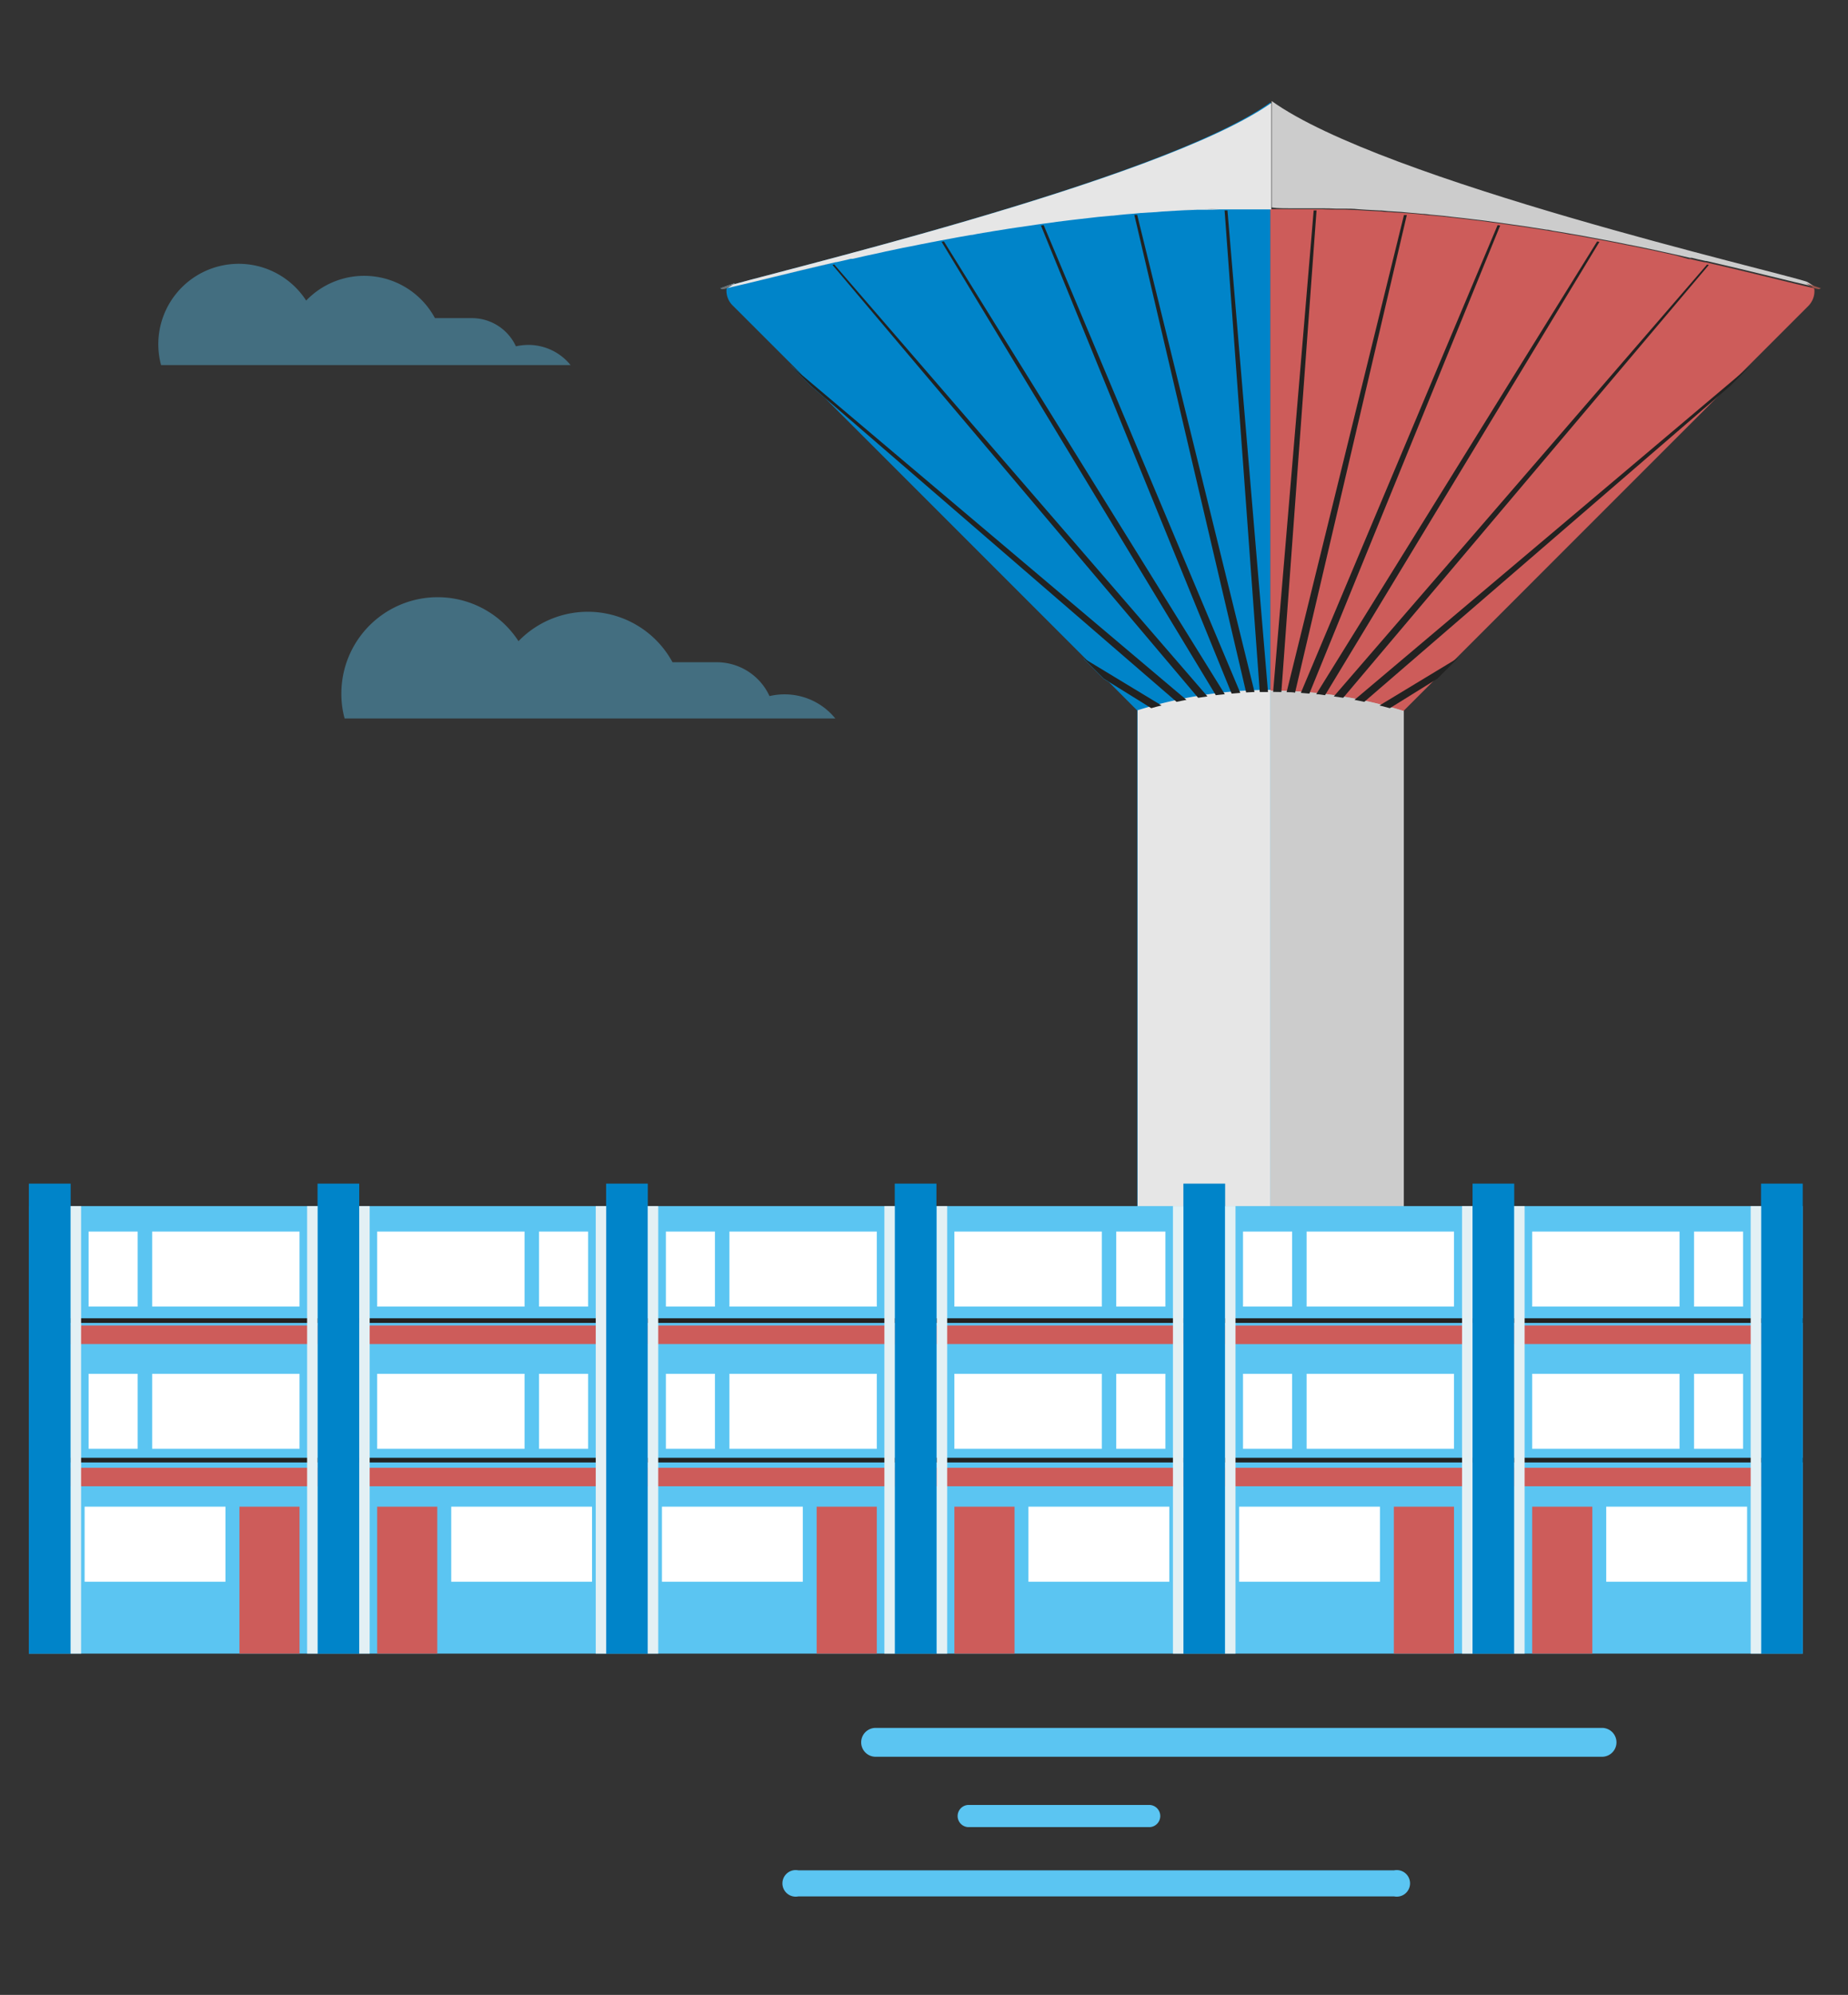 <?xml version="1.0" encoding="UTF-8"?> <svg xmlns="http://www.w3.org/2000/svg" viewBox="0 0 278 300"><rect x="0" y="0" width="278" height="300" fill="#333333" stroke="none"/><defs><style>.cls-1{isolation:isolate;}.cls-2{fill:#0084c9;}.cls-3{fill:none;}.cls-4{fill:#ccc;}.cls-5{fill:#cd5c5a;}.cls-6{fill:#99534a;}.cls-7{fill:#706f6f;}.cls-8{fill:#e6e6e6;}.cls-13,.cls-9{mix-blend-mode:multiply;}.cls-10{fill:#222221;}.cls-11{fill:#5bc5f2;}.cls-12{fill:#fff;}.cls-13{fill:#e3f0f4;}.cls-14{opacity:0.4;}</style></defs><title>kotkankaup_278x300_1</title><g class="cls-1"><g id="Layer_1" data-name="Layer 1"><path class="cls-2" d="M110.24,42.8l.33-.22c-.74.25-1.47.52-2.22.77l.28.14.79-.16-.12.07a3.1,3.1,0,0,0,.89,2.51l10.55,10.54-1.9-1.6L121.92,58l2.2,1.88,39.55,39.55-.76-.46,3.13,3.13.79.49,4.25,4.26V201.5a94.13,94.13,0,0,1,18.69-1.93h1.36V15.39C175.56,26.57,121.8,39.6,110.24,42.8Z"></path><path class="cls-3" d="M239.05,35.78l-.83-.16Z"></path><path class="cls-3" d="M236.24,35.27c-.3,0-.57-.1-.87-.15C235.67,35.17,235.94,35.23,236.24,35.27Z"></path><path class="cls-3" d="M208.79,31.84c-.42,0-.87-.08-1.29-.1C207.92,31.76,208.37,31.8,208.79,31.84Z"></path><path class="cls-3" d="M241.78,36.29l-.75-.14Z"></path><path class="cls-3" d="M212,32.08,210.73,32Z"></path><path class="cls-3" d="M247.05,37.34l-.6-.13Z"></path><path class="cls-3" d="M205.56,31.64l-1.32-.09Z"></path><path class="cls-3" d="M230.47,34.32l-1-.16Z"></path><path class="cls-3" d="M218.29,32.69l-1.17-.14Z"></path><path class="cls-3" d="M221.42,33.05l-1.15-.14Z"></path><path class="cls-3" d="M224.48,33.45l-1.11-.16Z"></path><path class="cls-3" d="M249.54,37.87l-.49-.11Z"></path><path class="cls-3" d="M233.37,34.79c-.3-.06-.61-.12-.92-.16C232.76,34.67,233.07,34.73,233.37,34.79Z"></path><path class="cls-3" d="M227.51,33.88l-1.08-.16Z"></path><path class="cls-3" d="M215.18,32.37c-.42,0-.82-.09-1.25-.12C214.36,32.28,214.76,32.33,215.18,32.37Z"></path><path class="cls-3" d="M244.45,36.82l-.65-.14Z"></path><path class="cls-3" d="M256.53,39.43l-.12,0Z"></path><path class="cls-3" d="M272.84,43.32h0Z"></path><path class="cls-3" d="M254.31,38.91l-.29,0Z"></path><path class="cls-3" d="M194.42,31.33h0Z"></path><path class="cls-3" d="M198.93,31.38c-.4,0-.8,0-1.22,0C198.13,31.35,198.53,31.37,198.93,31.38Z"></path><path class="cls-3" d="M202.27,31.47c-.43,0-.86,0-1.28,0C201.41,31.43,201.84,31.46,202.27,31.47Z"></path><path class="cls-3" d="M252,38.39l-.38-.08Z"></path><path class="cls-4" d="M211.18,200.85v-94h0a66.67,66.67,0,0,0-20.05-3.06h0v95.83A173.89,173.89,0,0,1,211.18,200.85Z"></path><path class="cls-4" d="M194.42,31.33h3.29c.42,0,.82,0,1.22,0,.7,0,1.37,0,2.06.05.42,0,.85,0,1.28,0,.66,0,1.32,0,2,.08l1.32.09,1.94.1c.42,0,.87.06,1.29.1l1.94.12,1.28.12c.63.05,1.28.1,1.92.17.43,0,.83.08,1.25.12l1.94.18,1.17.14,2,.22,1.15.14,2,.24,1.11.16c.65.09,1.31.17,2,.27l1.08.16,2,.28,1,.16,2,.31c.31,0,.62.1.92.16.68.1,1.33.22,2,.33.3.05.57.11.87.15l2,.35.83.16,2,.37.75.14,2,.39.65.14,2,.39.6.13,2,.42.49.11,2,.44.38.08,2.06.47.29,0c.71.18,1.4.34,2.1.48l.12,0c7,1.61,12.64,3.06,16.31,3.89h0c-.38-.26-.79-.51-1.17-.75-4.3-1.52-63.8-15.16-80.55-27.19v16C192.23,31.34,193.32,31.33,194.42,31.33Z"></path><path class="cls-5" d="M272.85,43.33h0c-3.67-.83-9.29-2.28-16.31-3.89l-.12,0q-1.05-.21-2.1-.48l-.29,0L252,38.39l-.38-.08-2-.44-.49-.11-2-.42-.6-.13-2-.39-.65-.14-2-.39-.75-.14-2-.37-.83-.16-2-.35c-.3,0-.57-.1-.87-.15-.67-.11-1.32-.23-2-.33-.3-.06-.61-.12-.92-.16l-2-.31-1-.16-2-.28-1.08-.16c-.64-.1-1.3-.18-2-.27l-1.11-.16-2-.24-1.15-.14-2-.22-1.17-.14-1.94-.18c-.42,0-.82-.09-1.25-.12-.64-.07-1.29-.12-1.92-.17L210.73,32l-1.94-.12c-.42,0-.87-.08-1.29-.1l-1.94-.1-1.32-.09c-.65,0-1.31-.05-2-.08-.43,0-.86,0-1.28,0-.69,0-1.36,0-2.06-.05-.4,0-.8,0-1.22,0h-3.29c-1.1,0-2.19,0-3.29,0v72.38h0a66.67,66.67,0,0,1,20.05,3.06h0l60.89-60.9a3.17,3.17,0,0,0,.9-2.51Z"></path><path class="cls-6" d="M210.73,32l-1.94-.12Z"></path><path class="cls-6" d="M213.93,32.25c-.64-.07-1.29-.12-1.92-.17C212.64,32.13,213.29,32.18,213.93,32.25Z"></path><path class="cls-6" d="M204.24,31.55c-.65,0-1.31-.05-2-.08C202.93,31.5,203.59,31.51,204.24,31.55Z"></path><path class="cls-6" d="M207.5,31.74l-1.94-.1Z"></path><path class="cls-6" d="M220.27,32.91l-2-.22Z"></path><path class="cls-6" d="M197.71,31.35h0Z"></path><path class="cls-6" d="M191.13,31.37c1.1,0,2.19,0,3.29,0C193.32,31.33,192.23,31.34,191.13,31.37Z"></path><path class="cls-6" d="M201,31.43c-.69,0-1.36,0-2.06-.05C199.63,31.39,200.3,31.4,201,31.43Z"></path><path class="cls-6" d="M217.12,32.55l-1.94-.18Z"></path><path class="cls-6" d="M243.8,36.68l-2-.39Z"></path><path class="cls-6" d="M251.58,38.31l-2-.44Z"></path><path class="cls-6" d="M246.45,37.21l-2-.39Z"></path><path class="cls-6" d="M249.05,37.76l-2-.42Z"></path><path class="cls-6" d="M254,38.86,252,38.39Z"></path><path class="cls-6" d="M272.84,43.32c-3.67-.83-9.31-2.28-16.31-3.89C263.55,41,269.17,42.49,272.84,43.32Z"></path><path class="cls-6" d="M223.37,33.29l-2-.24Z"></path><path class="cls-6" d="M256.41,39.39c-.7-.14-1.39-.3-2.1-.48Q255.36,39.18,256.41,39.39Z"></path><path class="cls-6" d="M232.45,34.63l-2-.31Z"></path><path class="cls-6" d="M229.47,34.16l-2-.28Z"></path><path class="cls-6" d="M226.43,33.72c-.64-.1-1.3-.18-2-.27C225.13,33.54,225.79,33.62,226.43,33.72Z"></path><path class="cls-6" d="M241,36.15l-2-.37Z"></path><path class="cls-6" d="M238.22,35.62l-2-.35Z"></path><path class="cls-6" d="M235.37,35.12c-.67-.11-1.32-.23-2-.33C234.05,34.89,234.7,35,235.37,35.12Z"></path><path class="cls-6" d="M272.85,43.33h0c.28.06.53.12.78.16C273.38,43.45,273.13,43.39,272.85,43.33Z"></path><path class="cls-6" d="M271.68,42.58h0l2.24.77Z"></path><path class="cls-6" d="M273.63,43.49a1.57,1.57,0,0,0,.29-.14l-2.24-.77c.38.24.79.49,1.17.75C273.13,43.39,273.38,43.45,273.63,43.49Z"></path><path class="cls-7" d="M132.71,37.88l.51-.12Z"></path><path class="cls-7" d="M160.83,33.05l1.19-.14Z"></path><path class="cls-7" d="M157.79,33.45l1.11-.16Z"></path><path class="cls-7" d="M163.94,32.69l1.21-.14Z"></path><path class="cls-7" d="M151.81,34.31l1-.15Z"></path><path class="cls-7" d="M148.89,34.79c.31-.06.63-.12.93-.16C149.52,34.67,149.2,34.73,148.89,34.79Z"></path><path class="cls-7" d="M167.1,32.37c.4,0,.82-.09,1.24-.12C167.92,32.28,167.5,32.33,167.1,32.37Z"></path><path class="cls-7" d="M143.21,35.78l.83-.16Z"></path><path class="cls-7" d="M154.76,33.88l1.07-.16Z"></path><path class="cls-7" d="M186.8,31.34h0Z"></path><path class="cls-7" d="M170.25,32.08l1.28-.12Z"></path><path class="cls-7" d="M183.34,31.38l1.22,0Z"></path><path class="cls-7" d="M173.48,31.84c.43,0,.86-.08,1.28-.1C174.34,31.76,173.91,31.8,173.48,31.84Z"></path><path class="cls-7" d="M180,31.47c.43,0,.83,0,1.26,0C180.85,31.43,180.45,31.46,180,31.47Z"></path><path class="cls-7" d="M176.72,31.62l1.29-.07Z"></path><path class="cls-7" d="M146,35.27c.3,0,.6-.1.89-.15C146.61,35.17,146.31,35.23,146,35.27Z"></path><path class="cls-7" d="M140.48,36.29l.74-.14Z"></path><path class="cls-7" d="M130.3,38.39l.37-.08Z"></path><path class="cls-7" d="M125.75,39.42l.1,0Z"></path><path class="cls-7" d="M128,38.91l.26,0Z"></path><path class="cls-7" d="M137.82,36.82l.67-.14Z"></path><path class="cls-7" d="M135.22,37.34l.61-.13Z"></path><path class="cls-8" d="M189.77,199.57h1.36V103.75a66.87,66.87,0,0,0-20,3.06h0V201.5A94.13,94.13,0,0,1,189.77,199.57Z"></path><path class="cls-7" d="M108.65,43.49l.77-.16h0C109.15,43.39,108.88,43.45,108.65,43.49Z"></path><path class="cls-8" d="M108.35,43.35c.75-.25,1.48-.52,2.22-.77l-1.15.74c3.67-.82,9.33-2.28,16.33-3.9l.1,0c.69-.15,1.41-.31,2.12-.49l.26,0,2.07-.47.37-.08,2-.43.51-.12,2-.42.61-.13,2-.39.67-.14,2-.39.74-.14,2-.37.83-.16,2-.35c.3,0,.6-.1.89-.15.66-.11,1.32-.23,2-.33.31-.06.63-.12.93-.16l2-.32,1-.15,1.95-.28,1.07-.16c.65-.1,1.3-.18,2-.27l1.11-.16,1.93-.24,1.19-.14,1.92-.22,1.21-.14,1.95-.18c.4,0,.82-.09,1.24-.12.63-.07,1.27-.12,1.91-.17l1.28-.12,1.95-.12c.43,0,.86-.08,1.28-.1l2-.12,1.29-.07c.68,0,1.34-.05,2-.08.43,0,.83,0,1.26,0,.69,0,1.37,0,2.06-.05l1.22,0h3.29c1.1,0,2.18,0,3.28,0v-16C174.37,27.42,113.42,41.58,108.35,43.35Z"></path><path class="cls-7" d="M178,31.55c.68,0,1.34-.05,2-.08C179.35,31.5,178.69,31.51,178,31.55Z"></path><path class="cls-7" d="M128.23,38.86l2.07-.47Z"></path><path class="cls-7" d="M174.76,31.74l2-.12Z"></path><path class="cls-7" d="M171.53,32l1.95-.12Z"></path><path class="cls-7" d="M187.85,31.33c1.1,0,2.18,0,3.28,0C190,31.34,189,31.33,187.85,31.33Z"></path><path class="cls-7" d="M184.56,31.35h0Z"></path><path class="cls-7" d="M125.85,39.4c.69-.15,1.41-.31,2.12-.49C127.26,39.09,126.54,39.25,125.85,39.4Z"></path><path class="cls-7" d="M181.28,31.43c.69,0,1.37,0,2.06-.05C182.65,31.39,182,31.4,181.28,31.43Z"></path><path class="cls-7" d="M130.67,38.31l2-.43Z"></path><path class="cls-7" d="M138.49,36.68l2-.39Z"></path><path class="cls-7" d="M152.81,34.16l1.95-.28Z"></path><path class="cls-7" d="M149.82,34.63l2-.32Z"></path><path class="cls-7" d="M144,35.62l2-.35Z"></path><path class="cls-7" d="M146.9,35.12c.66-.11,1.32-.23,2-.33C148.22,34.89,147.56,35,146.9,35.12Z"></path><path class="cls-7" d="M168.34,32.25c.62-.07,1.27-.12,1.91-.17C169.61,32.13,169,32.18,168.34,32.25Z"></path><path class="cls-7" d="M109.42,43.32h0c3.67-.83,9.31-2.29,16.33-3.91C118.75,41,113.09,42.5,109.42,43.32Z"></path><path class="cls-7" d="M155.83,33.72c.65-.1,1.3-.18,2-.27C157.13,33.54,156.48,33.62,155.83,33.72Z"></path><path class="cls-7" d="M133.22,37.76l2-.42Z"></path><path class="cls-7" d="M165.15,32.55l1.95-.18Z"></path><path class="cls-7" d="M141.22,36.15l2-.37Z"></path><path class="cls-7" d="M135.83,37.21l2-.39Z"></path><path class="cls-7" d="M158.9,33.29l1.93-.24Z"></path><path class="cls-7" d="M162,32.91l1.92-.22Z"></path><path class="cls-7" d="M110.57,42.58c-.74.25-1.47.52-2.22.77a1.68,1.68,0,0,0,.3.14c.23,0,.5-.1.77-.17Z"></path><g class="cls-9"><path class="cls-10" d="M171.07,32.31c-.15,0-.29,0-.43,0l16.82,71.82c.44,0,.83-.06,1.26-.07Z"></path><path class="cls-10" d="M125.24,39.85l55,65.09,1.4-.21L125.5,39.78A1.25,1.25,0,0,0,125.24,39.85Z"></path><path class="cls-10" d="M173.19,106.5c.52-.15,1-.28,1.55-.41l-11.83-7.16,3.13,3.13Z"></path><path class="cls-10" d="M177,105.55c.5-.1,1-.22,1.48-.3l-59.67-50.4,3.1,3.11Z"></path><path class="cls-10" d="M184.65,31.65h-.43l5.29,72.42,1.24,0Z"></path><path class="cls-10" d="M156.59,33.91l28.69,70.4,1.3-.11L157,33.85A2.5,2.5,0,0,1,156.59,33.91Z"></path><path class="cls-10" d="M141.65,36.37l41.25,68.18c.45-.06.91-.1,1.35-.15L142,36.31A3.43,3.43,0,0,0,141.65,36.37Z"></path><path class="cls-10" d="M195.69,104.2l1.28.11,28.71-70.4a2.63,2.63,0,0,1-.39-.06Z"></path><path class="cls-10" d="M193.55,104.09c.42,0,.84,0,1.27.07l16.81-71.82-.43,0Z"></path><path class="cls-10" d="M192.76,104.07l5.29-72.42h-.43l-6.1,72.4Z"></path><path class="cls-10" d="M198,104.4c.46,0,.91.09,1.33.15l41.28-68.18-.35-.06Z"></path><path class="cls-10" d="M207.52,106.09c.53.13,1,.26,1.56.41l7.15-4.44,3.13-3.13Z"></path><path class="cls-10" d="M200.65,104.73l1.41.21,55-65.09a1.68,1.68,0,0,0-.27-.06Z"></path><path class="cls-10" d="M203.76,105.25c.49.08,1,.2,1.47.3L260.33,58l3.09-3.1Z"></path></g><rect class="cls-11" x="4.34" y="181.38" width="266.86" height="67.3"></rect><rect class="cls-12" x="254.84" y="185.21" width="7.38" height="11.28"></rect><rect class="cls-12" x="230.49" y="185.21" width="22.17" height="11.28"></rect><rect class="cls-5" x="227.79" y="199.33" width="37.13" height="2.79"></rect><rect class="cls-12" x="254.84" y="206.6" width="7.38" height="11.28"></rect><rect class="cls-12" x="230.49" y="206.6" width="22.17" height="11.28"></rect><rect class="cls-5" x="227.79" y="220.73" width="37.13" height="2.78"></rect><rect class="cls-5" x="230.49" y="226.58" width="9.05" height="22.1"></rect><rect class="cls-12" x="241.63" y="226.58" width="21.19" height="11.29"></rect><rect class="cls-12" x="186.99" y="185.21" width="7.39" height="11.28"></rect><rect class="cls-12" x="196.56" y="185.21" width="22.17" height="11.28"></rect><rect class="cls-5" x="184.29" y="199.34" width="37.14" height="2.79"></rect><rect class="cls-12" x="186.99" y="206.6" width="7.39" height="11.28"></rect><rect class="cls-12" x="196.56" y="206.6" width="22.17" height="11.28"></rect><rect class="cls-5" x="184.29" y="220.73" width="37.14" height="2.78"></rect><rect class="cls-5" x="209.68" y="226.58" width="9.05" height="22.1"></rect><rect class="cls-12" x="186.41" y="226.58" width="21.18" height="11.29"></rect><rect class="cls-12" x="100.17" y="185.21" width="7.38" height="11.28"></rect><rect class="cls-12" x="109.73" y="185.21" width="22.17" height="11.28"></rect><rect class="cls-5" x="97.45" y="199.33" width="37.15" height="2.79"></rect><rect class="cls-12" x="100.17" y="206.6" width="7.38" height="11.28"></rect><rect class="cls-12" x="109.73" y="206.6" width="22.17" height="11.28"></rect><rect class="cls-5" x="97.45" y="220.73" width="37.15" height="2.78"></rect><rect class="cls-5" x="122.85" y="226.58" width="9.05" height="22.1"></rect><rect class="cls-12" x="99.58" y="226.58" width="21.19" height="11.29"></rect><rect class="cls-12" x="167.92" y="185.21" width="7.39" height="11.28"></rect><rect class="cls-12" x="143.57" y="185.21" width="22.18" height="11.28"></rect><rect class="cls-5" x="140.87" y="199.33" width="37.15" height="2.79"></rect><rect class="cls-12" x="167.92" y="206.6" width="7.39" height="11.28"></rect><rect class="cls-12" x="143.57" y="206.6" width="22.18" height="11.28"></rect><rect class="cls-5" x="140.87" y="220.73" width="37.15" height="2.78"></rect><rect class="cls-5" x="143.57" y="226.58" width="9.05" height="22.1"></rect><rect class="cls-12" x="154.71" y="226.58" width="21.19" height="11.29"></rect><rect class="cls-12" x="81.09" y="185.21" width="7.38" height="11.28"></rect><rect class="cls-12" x="56.74" y="185.21" width="22.17" height="11.28"></rect><rect class="cls-5" x="54.04" y="199.33" width="37.14" height="2.79"></rect><rect class="cls-12" x="81.09" y="206.6" width="7.38" height="11.28"></rect><rect class="cls-12" x="56.74" y="206.6" width="22.17" height="11.28"></rect><rect class="cls-5" x="54.04" y="220.73" width="37.14" height="2.78"></rect><rect class="cls-5" x="56.74" y="226.58" width="9.04" height="22.1"></rect><rect class="cls-12" x="67.88" y="226.58" width="21.18" height="11.29"></rect><rect class="cls-12" x="13.33" y="185.21" width="7.38" height="11.28"></rect><rect class="cls-12" x="22.89" y="185.21" width="22.17" height="11.28"></rect><rect class="cls-5" x="10.63" y="199.33" width="37.14" height="2.79"></rect><rect class="cls-12" x="13.33" y="206.6" width="7.38" height="11.28"></rect><rect class="cls-12" x="22.89" y="206.6" width="22.17" height="11.28"></rect><rect class="cls-5" x="10.63" y="220.73" width="37.14" height="2.78"></rect><rect class="cls-5" x="36.02" y="226.58" width="9.04" height="22.1"></rect><rect class="cls-12" x="12.73" y="226.58" width="21.19" height="11.29"></rect><rect class="cls-10" x="10.63" y="219.23" width="260.57" height="0.7"></rect><rect class="cls-10" x="10.63" y="198.25" width="260.57" height="0.7"></rect><rect class="cls-2" x="47.77" y="178" width="6.27" height="70.68"></rect><rect class="cls-2" x="4.34" y="178" width="6.29" height="70.68"></rect><rect class="cls-2" x="91.18" y="178" width="6.27" height="70.68"></rect><rect class="cls-2" x="134.6" y="178" width="6.27" height="70.68"></rect><rect class="cls-2" x="178.02" y="178" width="6.28" height="70.68"></rect><rect class="cls-2" x="221.52" y="178" width="6.27" height="70.68"></rect><rect class="cls-2" x="264.92" y="178" width="6.27" height="70.68"></rect><g class="cls-9"><rect class="cls-13" x="10.63" y="181.38" width="1.57" height="67.3"></rect></g><g class="cls-9"><rect class="cls-13" x="54.04" y="181.38" width="1.57" height="67.3"></rect></g><g class="cls-9"><rect class="cls-13" x="97.45" y="181.38" width="1.57" height="67.3"></rect></g><g class="cls-9"><rect class="cls-13" x="133.04" y="181.38" width="1.56" height="67.3"></rect></g><g class="cls-9"><rect class="cls-13" x="140.92" y="181.38" width="1.57" height="67.3"></rect></g><g class="cls-9"><rect class="cls-13" x="176.45" y="181.38" width="1.57" height="67.3"></rect></g><g class="cls-9"><rect class="cls-13" x="184.29" y="181.38" width="1.57" height="67.3"></rect></g><g class="cls-9"><rect class="cls-13" x="219.94" y="181.38" width="1.57" height="67.3"></rect></g><g class="cls-9"><rect class="cls-13" x="227.79" y="181.38" width="1.56" height="67.3"></rect></g><g class="cls-9"><rect class="cls-13" x="263.36" y="181.38" width="1.57" height="67.3"></rect></g><g class="cls-9"><rect class="cls-13" x="46.2" y="181.38" width="1.57" height="67.3"></rect></g><g class="cls-9"><rect class="cls-13" x="89.62" y="181.38" width="1.57" height="67.3"></rect></g><g class="cls-14"><path class="cls-11" d="M79.48,51.87a8.93,8.93,0,0,0-1.87.21A7.3,7.3,0,0,0,71,47.84H65.43A12.09,12.09,0,0,0,46.06,45.2a12.09,12.09,0,0,0-21.83,9.7h61.6A8.16,8.16,0,0,0,79.48,51.87Z"></path></g><g class="cls-14"><path class="cls-11" d="M118,104.42a9.87,9.87,0,0,0-2.24.26,8.73,8.73,0,0,0-7.94-5.09h-6.65A14.5,14.5,0,0,0,78,96.42a14.49,14.49,0,0,0-26.65,7.88,14.08,14.08,0,0,0,.49,3.75h73.82A9.8,9.8,0,0,0,118,104.42Z"></path></g><path class="cls-11" d="M241,259.85H131.72a2.17,2.17,0,1,0,0,4.34H241a2.17,2.17,0,0,0,0-4.34"></path><path class="cls-11" d="M209.72,285.19H120.1a2,2,0,1,1,0-3.92h89.62a2,2,0,1,1,0,3.92"></path><path class="cls-11" d="M173,274.77H145.6a1.67,1.67,0,0,1,0-3.33H173a1.67,1.67,0,0,1,0,3.33"></path></g></g></svg> 
